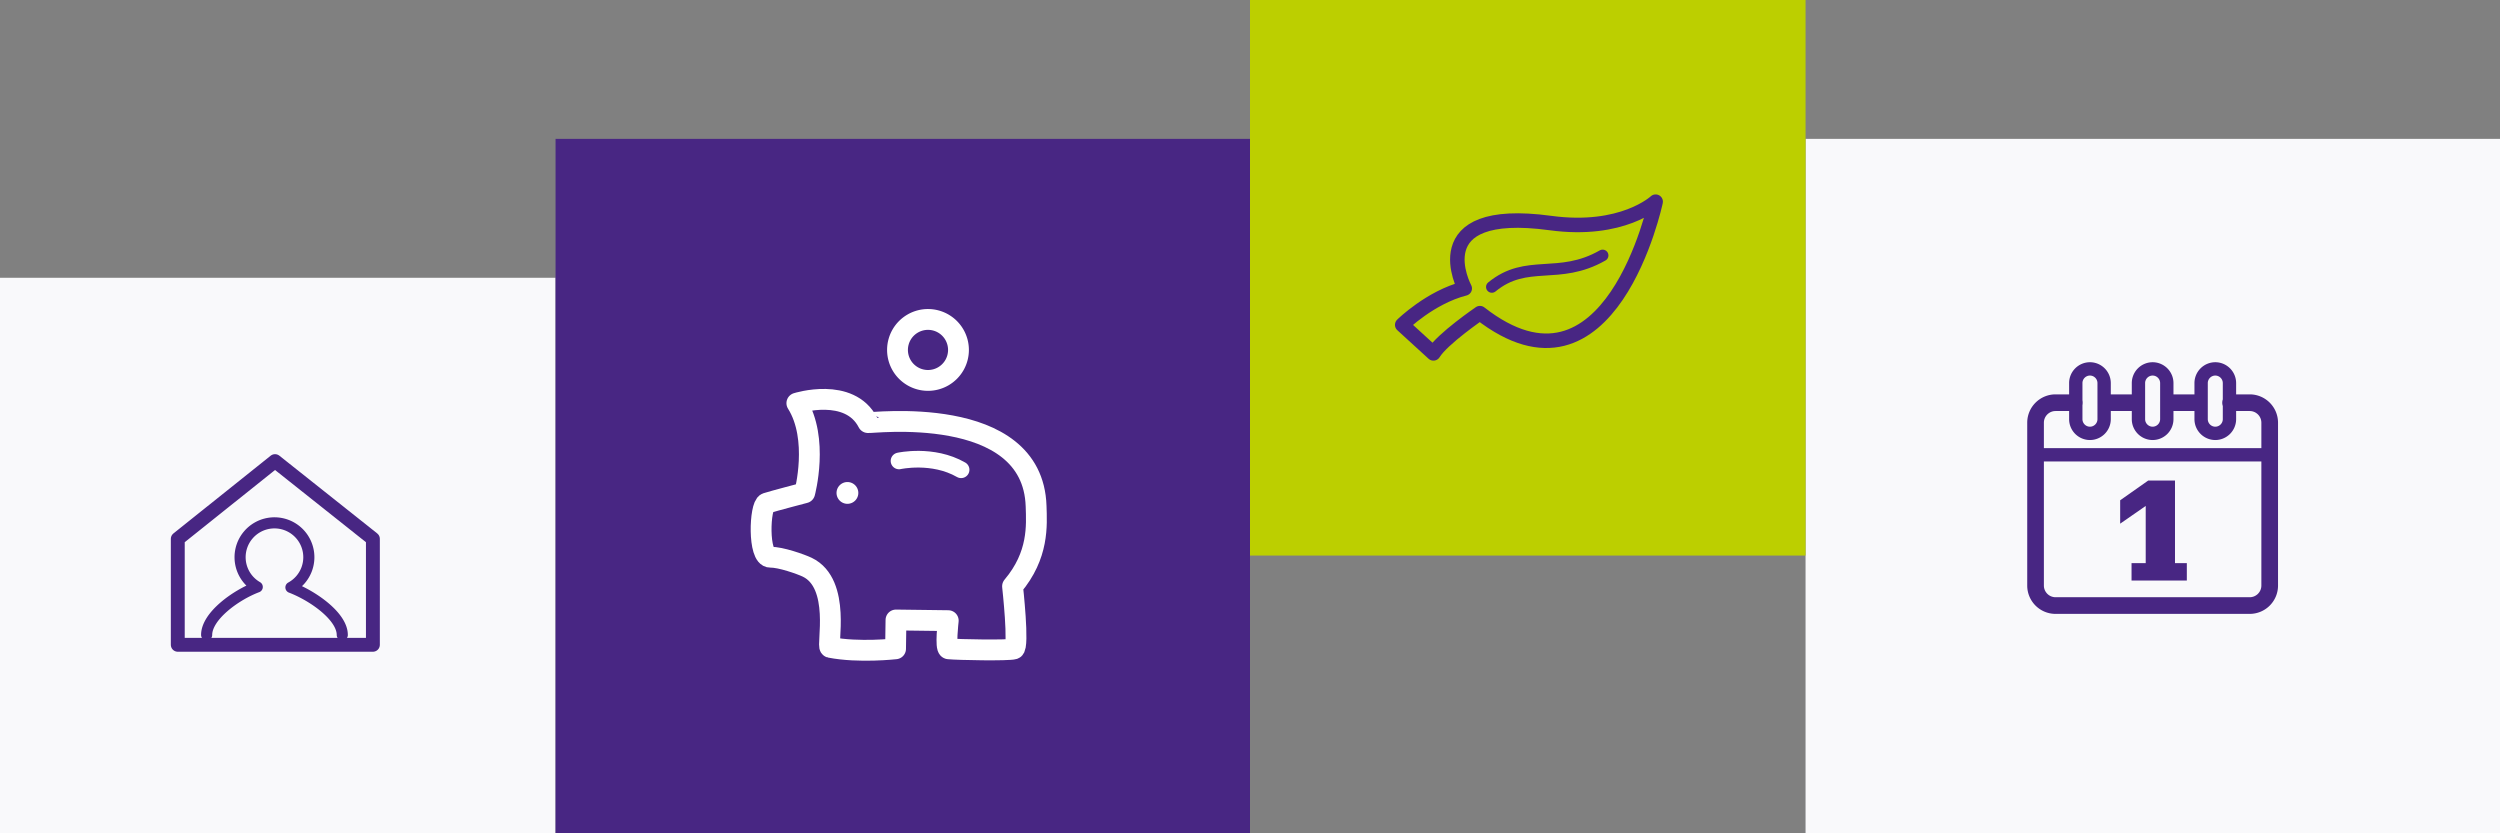 <?xml version="1.0" encoding="UTF-8"?> <svg xmlns="http://www.w3.org/2000/svg" width="450" height="150" viewBox="0 0 450 150" version="1.1"><rect x="0" y="0" width="450" height="150" fill="#808080" stroke="none"/><title>Group 10</title><g id="Screens-←" stroke="none" stroke-width="1" fill="none" fill-rule="evenodd"><g id="ALKU-Subsidie" transform="translate(-739 -726)"><g id="Group" transform="translate(739 726)"><g id="Group-10"><path id="Rectangle" fill="#F9F9FB" d="M0 50h100v100H0z"></path><path id="Rectangle-Copy" fill="#482683" d="M100 25h125v125H100z"></path><path id="Rectangle-Copy-3" fill="#F9F9FB" d="M325 25h125v125H325z"></path><path id="Rectangle-Copy-2" fill="#BCCF00" d="M225 0h100v100H225z"></path><g id="_icon/wwww/wanneer" transform="translate(358 58)"><path d="M18.193 20.006a2.56 2.56 0 0 1-2.552-2.55V10.95a2.56 2.56 0 0 1 2.552-2.55 2.56 2.56 0 0 1 2.55 2.551v6.504a2.56 2.56 0 0 1-2.55 2.551z" id="Stroke-1" stroke="#482683" stroke-width="2.4" stroke-linecap="round" stroke-linejoin="round"></path><path d="M29.473 20.006a2.56 2.56 0 0 1-2.551-2.55V10.95a2.56 2.56 0 0 1 2.551-2.55 2.56 2.56 0 0 1 2.551 2.551v6.504a2.56 2.56 0 0 1-2.55 2.551z" id="Stroke-3" stroke="#482683" stroke-width="2.4" stroke-linecap="round" stroke-linejoin="round"></path><path d="M40.753 20.006a2.56 2.56 0 0 1-2.551-2.55V10.95a2.56 2.56 0 0 1 2.551-2.55 2.56 2.56 0 0 1 2.551 2.551v6.504a2.56 2.56 0 0 1-2.551 2.551z" id="Stroke-5" stroke="#482683" stroke-width="2.4" stroke-linecap="round" stroke-linejoin="round"></path><path d="M43.517 14.486h3.428a3.6 3.6 0 0 1 3.6 3.6V47.4a3.6 3.6 0 0 1-3.6 3.6H12a3.6 3.6 0 0 1-3.6-3.6V18.086a3.6 3.6 0 0 1 3.6-3.6h3.33" id="Stroke-21" stroke="#482683" stroke-width="3" stroke-linecap="round" stroke-linejoin="round"></path><path d="M50.546 23.864H8.4" id="Stroke-23" stroke="#482683" stroke-width="2.4" stroke-linecap="round" stroke-linejoin="round"></path><path d="M32.689 14.486h4.39" id="Stroke-25" stroke="#482683" stroke-width="3" stroke-linecap="round" stroke-linejoin="round"></path><path d="M21.915 14.486h3.856" id="Stroke-27" stroke="#482683" stroke-width="3" stroke-linecap="round" stroke-linejoin="round"></path><path id="1" fill="#482683" fill-rule="nonzero" d="M25.677 46.5v-3.138h2.551V33.07l-4.598 3.19v-4.21l5.047-3.551h4.822v14.862h2.131V46.5z"></path></g><g id="_icon/wwww/wat" transform="translate(248 22)" stroke="#482683" stroke-linecap="round" stroke-linejoin="round"><path d="M31.07 18.147C44.055 19.914 50.017 14.3 50.017 14.3s-8.11 38.435-31.63 20.066c0 0-6.748 4.607-8.368 7.243L4.4 36.474s5.033-4.964 11.252-6.553c0 0-8.04-14.968 15.417-11.774z" id="Stroke-7" stroke-width="2.612"></path><path d="M20.532 29.652c6.322-5.188 11.997-1.135 19.94-5.675" id="Stroke-17" stroke-width="2.09"></path></g><g id="_icon/wwww/waarom/white" transform="translate(125 50)"><path d="M29.497 38.727a1.96 1.96 0 1 1-3.92 0 1.96 1.96 0 0 1 3.92 0" id="Fill-9" fill="#FFF" fill-rule="evenodd"></path><path d="M36.824 32.968s6.065-1.352 11.174 1.59" id="Stroke-11" stroke="#FFF" stroke-width="3" stroke-linecap="round" stroke-linejoin="round"></path><path d="M18.435 22.572s9.477-2.992 12.802 3.492c.107.209 29.67-3.705 30.261 15.038.11 3.463.5 8.821-4.239 14.434 0 0 1.217 10.964.25 11.274-.97.31-10.067.149-11.755-.024-.643-.066-.07-5.067-.07-5.067l-9.407-.121-.076 5.188s-6.606.75-11.778-.26c-.66-.128 2.052-11.462-4.118-14.423-1.113-.536-4.801-1.844-6.642-1.805-2.274.047-1.929-9.322-.673-9.727 1.255-.405 6.858-1.87 6.858-1.87s2.619-9.727-1.413-16.129z" id="Stroke-15" stroke="#FFF" stroke-width="3.75" stroke-linecap="round" stroke-linejoin="round"></path><path d="M47.526 12.989a5.487 5.487 0 1 1-10.975-.001 5.487 5.487 0 0 1 10.975 0z" id="Stroke-29" stroke="#FFF" stroke-width="3.75" stroke-linecap="round" stroke-linejoin="round"></path></g><g id="_icon/wwww/wie" transform="translate(25 75)" stroke="#482683" stroke-linecap="round" stroke-linejoin="round"><path d="M36.61 39.289c0-3.313-5.216-7.008-9.244-8.554a6.188 6.188 0 1 0-9.15-5.432 6.18 6.18 0 0 0 3.089 5.35c-3.956 1.495-9.11 5.277-9.11 8.636" id="Stroke-13" stroke-width="2"></path><path id="Stroke-19" stroke-width="2.5" d="M42.121 41.063H7V21.994L24.505 8l17.616 13.994z"></path></g></g></g></g></g></svg> 